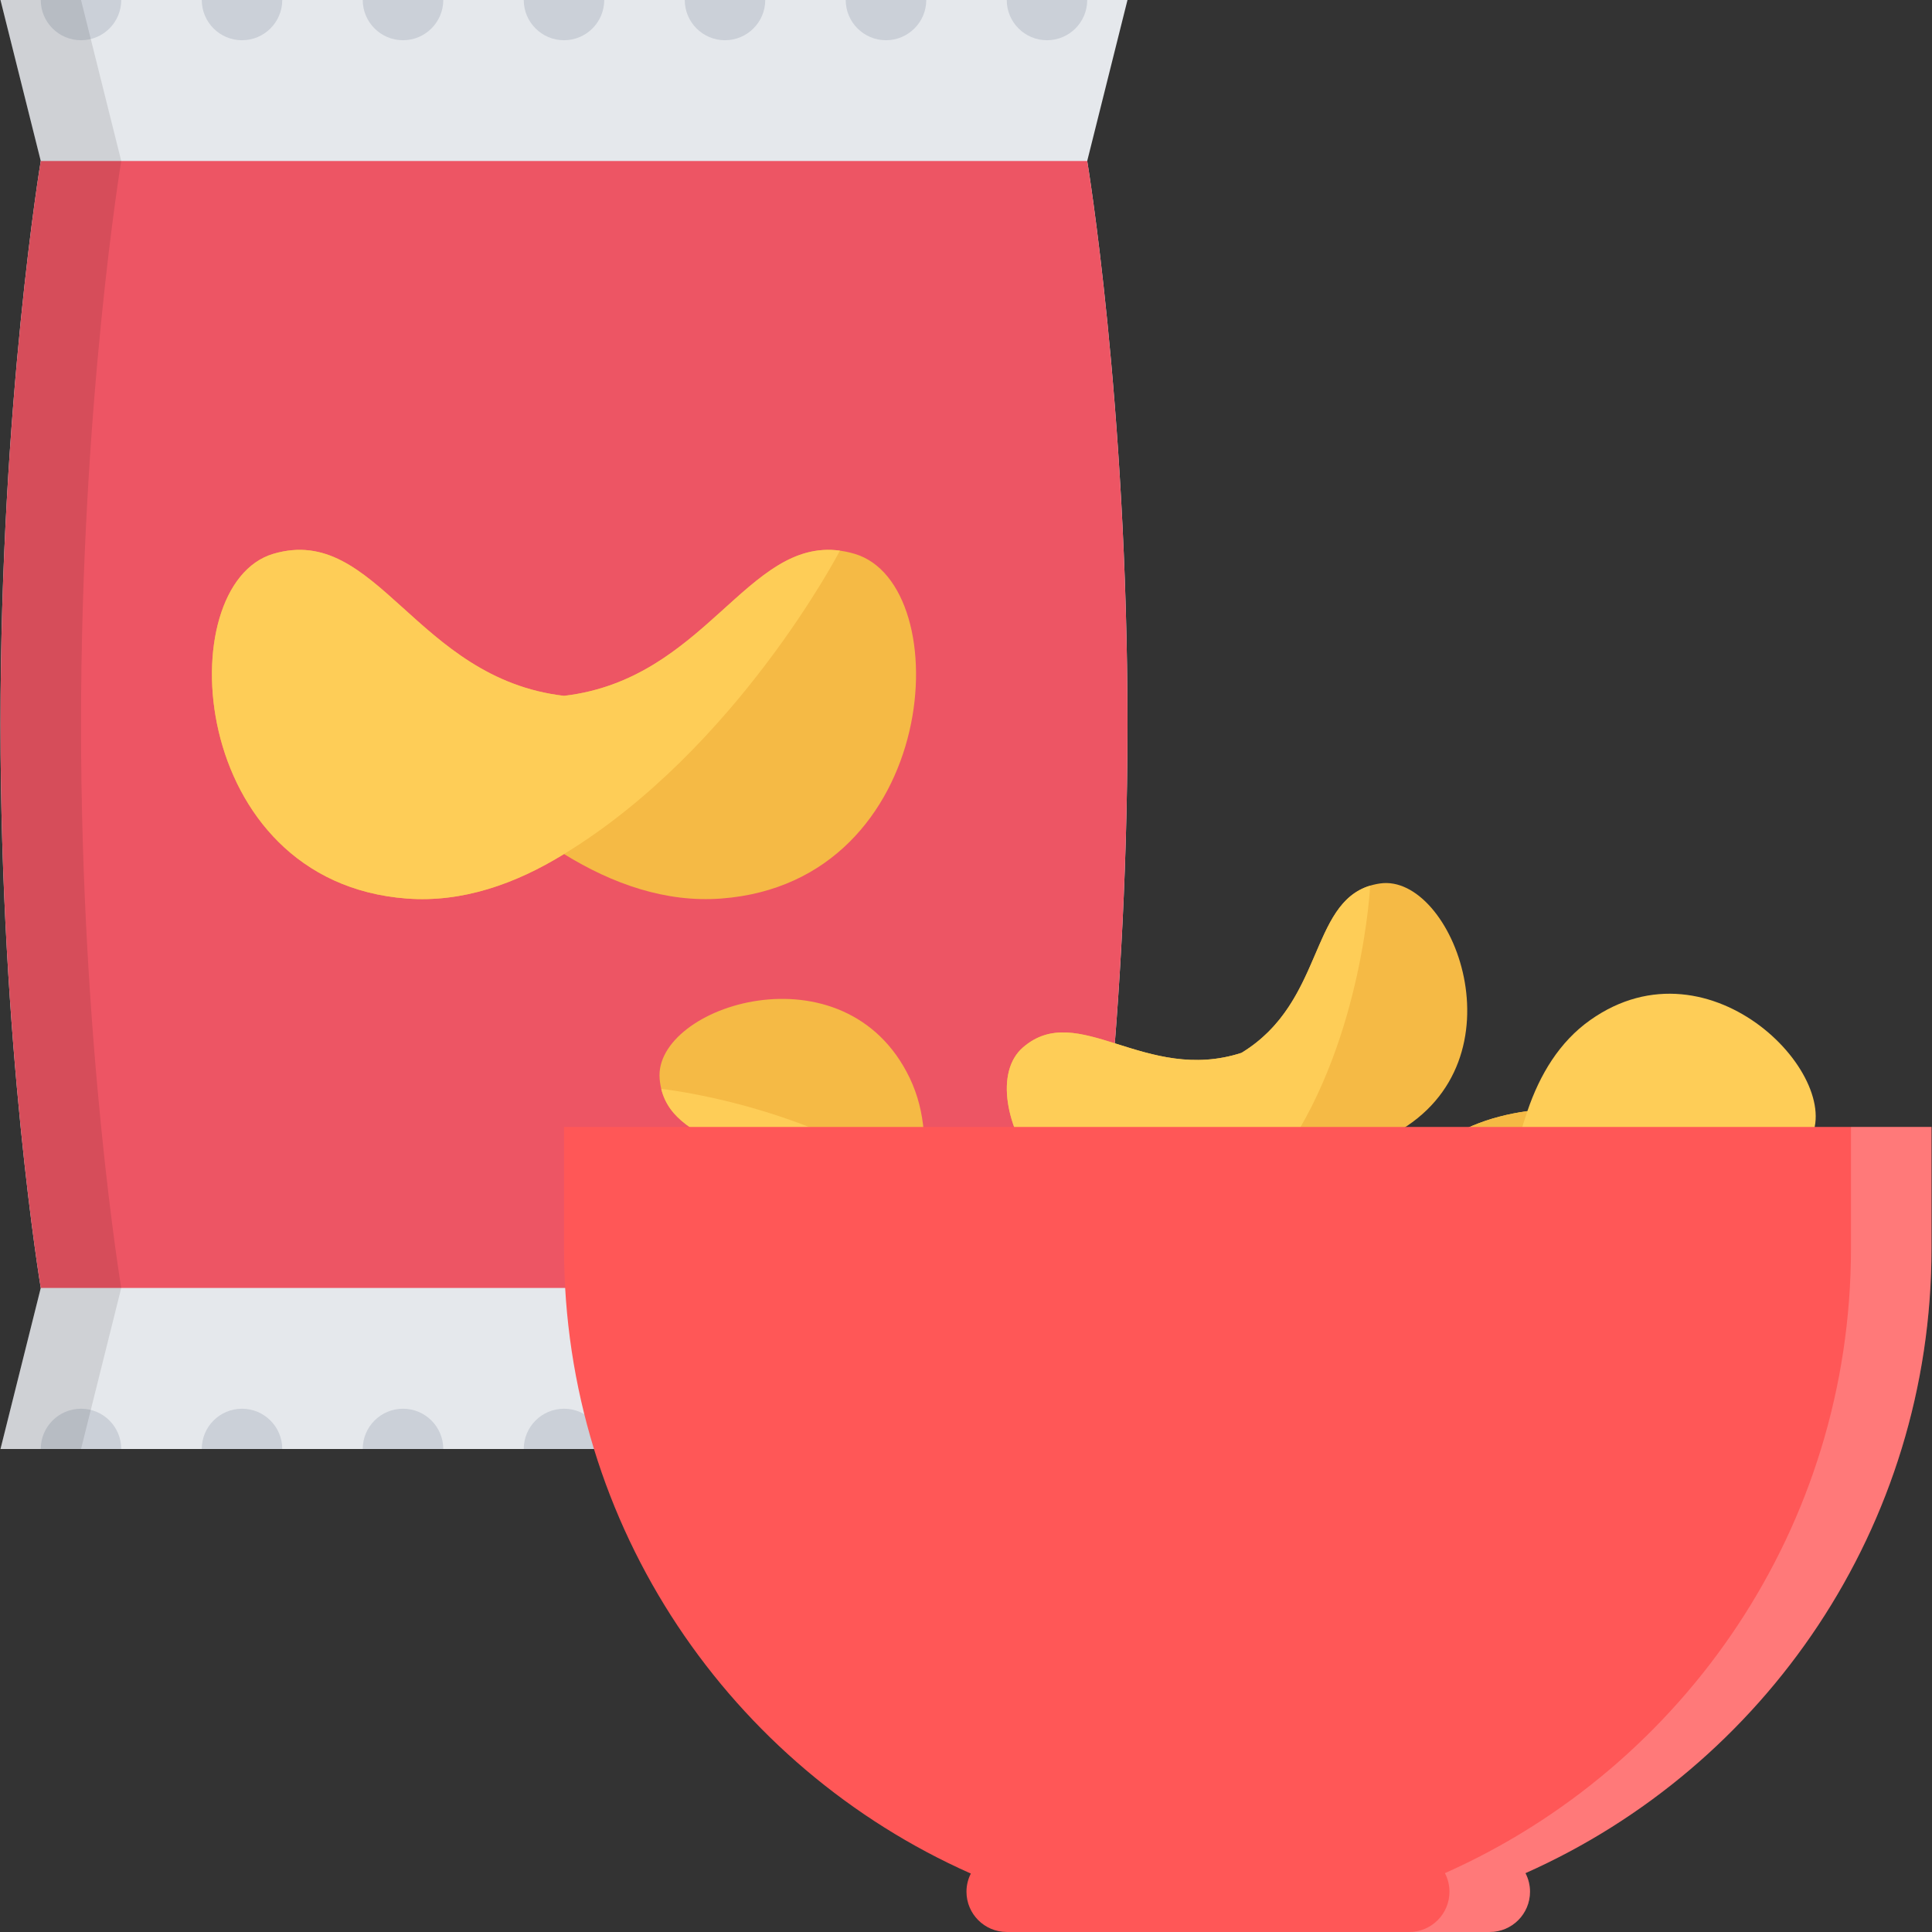 <svg xmlns="http://www.w3.org/2000/svg" xmlns:xlink="http://www.w3.org/1999/xlink" id="Layer_1" width="800px" height="800px" viewBox="0 0 512 512" xml:space="preserve" fill="#000000"><rect x="0" y="0" width="512" height="512" fill="#333333" stroke="none"/><g id="SVGRepo_bgCarrier" stroke-width="0"></g><g id="SVGRepo_tracerCarrier" stroke-linecap="round" stroke-linejoin="round"></g><g id="SVGRepo_iconCarrier"> <g id="chips"> <g> <path fill="#E5E8EC" d="M298.796,383.998H0.13l10.672-42.672c0,0-10.672-63.998-10.672-149.325 c0-85.342,10.672-149.341,10.672-149.341L0.13,0.005h298.666L288.124,42.66c0,0,10.672,63.999,10.672,149.341 c0,85.327-10.672,149.325-10.672,149.325L298.796,383.998z"></path> </g> <g> <path fill="#ED5564" d="M10.802,341.326c0,0-10.672-63.998-10.672-149.325c0-85.342,10.672-149.341,10.672-149.341h277.322 c0,0,10.672,63.999,10.672,149.341c0,85.327-10.672,149.325-10.672,149.325H10.802z"></path> </g> <path fill="#F5BA45" d="M226.469,146.768c-27.453-8.094-37.624,33.046-76.999,37.64c-39.374-4.594-49.562-45.733-77.014-37.64 c-27.562,8.109-22.906,87.014,35.39,91.357c14.609,1.094,28.703-3.828,41.624-11.796c12.906,7.968,27,12.89,41.625,11.796 C249.391,233.781,254.031,154.877,226.469,146.768z"></path> <path fill="#FECD57" d="M222.594,145.924L222.594,145.924c-24.625-3.344-35.671,34.108-73.124,38.483 c-39.374-4.594-49.562-45.733-77.014-37.64c-27.562,8.109-22.906,87.014,35.39,91.357c14.609,1.094,28.703-3.828,41.624-11.796 C195.392,198.36,222.594,145.924,222.594,145.924z"></path> <path fill="#FECD57" d="M398.981,369.139c17.797-7.625,5.359-33.453,23.875-52.843c22.516-14.578,45.562,2.453,56.373-13.594 c10.859-16.125-25.593-55.233-57.842-32.343c-8.094,5.734-13.312,14.374-16.609,24.093c-10.156,1.422-19.625,4.938-26.766,11.812 C349.514,333.686,381.122,376.795,398.981,369.139z"></path> <path fill="#F5BA45" d="M398.981,369.139c0.859-0.375,1.656-0.781,2.391-1.234l0,0c0,0-8.453-39.062,3.406-73.452 c-10.156,1.422-19.625,4.938-26.766,11.812C349.514,333.686,381.122,376.795,398.981,369.139z"></path> <path fill="#F5BA45" d="M174.814,285.905c1.656,19.297,30.093,15.578,42.687,39.249c6.796,25.938-16.625,42.484-4.766,57.781 c11.906,15.374,60.467-6.984,48.843-44.781c-2.906-9.484-9.469-17.156-17.672-23.327c1.844-10.094,1.469-20.172-2.812-29.125 C223.985,250.047,173.142,266.547,174.814,285.905z"></path> <path fill="#FECD57" d="M217.501,325.154c6.796,25.938-16.625,42.484-4.766,57.781c11.906,15.374,60.467-6.984,48.843-44.781 c-2.906-9.484-9.469-17.156-17.672-23.327c-28.921-22.047-68.655-26.266-68.67-26.266 C179.205,304.905,205.517,302.64,217.501,325.154z"></path> <path fill="#F5BA45" d="M365.732,234.125c-19.172,2.781-13.812,30.938-36.718,44.891c-25.5,8.28-43.375-14.125-57.953-1.406 c-14.655,12.78,10.469,59.967,47.547,46.17c9.297-3.453,16.562-10.452,22.25-18.999c10.187,1.25,20.233,0.297,28.921-4.5 C404.372,281.141,384.95,231.344,365.732,234.125z"></path> <path fill="#FECD57" d="M363.107,234.703c-16.094,4.906-12.297,31.047-34.093,44.312c-25.5,8.28-43.375-14.125-57.953-1.406 c-14.655,12.78,10.469,59.967,47.547,46.17c9.297-3.453,16.562-10.452,22.25-18.999 C361.201,274.625,363.107,234.703,363.107,234.703L363.107,234.703z"></path> <path fill="#CBD0D8" d="M149.471,373.326c-5.891,0-10.671,4.781-10.671,10.672h21.328 C160.127,378.107,155.361,373.326,149.471,373.326z"></path> <path fill="#CBD0D8" d="M106.8,373.326c-5.891,0-10.672,4.781-10.672,10.672h21.343C117.471,378.107,112.69,373.326,106.8,373.326z "></path> <path fill="#CBD0D8" d="M64.128,373.326c-5.89,0-10.656,4.781-10.656,10.672H74.8C74.8,378.107,70.019,373.326,64.128,373.326z"></path> <path fill="#CBD0D8" d="M21.473,373.326c-5.891,0-10.671,4.781-10.671,10.672h21.328C32.129,378.107,27.364,373.326,21.473,373.326 z"></path> <path fill="#CBD0D8" d="M64.128,10.661c5.891,0,10.672-4.781,10.672-10.656H53.473C53.473,5.88,58.238,10.661,64.128,10.661z"></path> <path fill="#CBD0D8" d="M106.8,10.661c5.891,0,10.671-4.781,10.671-10.656H96.128C96.128,5.88,100.909,10.661,106.8,10.661z"></path> <path fill="#CBD0D8" d="M149.471,10.661c5.891,0,10.656-4.781,10.656-10.656h-21.328C138.799,5.88,143.58,10.661,149.471,10.661z"></path> <path fill="#CBD0D8" d="M192.126,10.661c5.891,0,10.672-4.781,10.672-10.656H181.47C181.47,5.88,186.236,10.661,192.126,10.661z"></path> <path fill="#CBD0D8" d="M234.797,10.661c5.891,0,10.671-4.781,10.671-10.656h-21.343C224.125,5.88,228.907,10.661,234.797,10.661z"></path> <path fill="#CBD0D8" d="M277.468,10.661c5.891,0,10.656-4.781,10.656-10.656h-21.327C266.797,5.88,271.577,10.661,277.468,10.661z"></path> <path fill="#CBD0D8" d="M21.473,10.661c5.891,0,10.656-4.781,10.656-10.656H10.802C10.802,5.88,15.583,10.661,21.473,10.661z"></path> <path fill="#ff5757" d="M149.471,298.655v32.14c0,73.952,44.296,137.545,107.811,165.716c-0.734,1.438-1.156,3.078-1.156,4.812 c0,5.891,4.781,10.672,10.672,10.672h127.997c5.891,0,10.672-4.781,10.672-10.672c0-1.781-0.438-3.438-1.203-4.922 c63.39-28.202,107.607-91.748,107.607-165.606v-32.14H149.471z"></path> <path opacity="0.2" fill="#FFFFFF" d="M490.526,298.655v32.14c0,73.858-44.201,137.404-107.607,165.606 c0.766,1.484,1.203,3.141,1.203,4.922c0,5.891-4.766,10.672-10.656,10.672h21.328c5.891,0,10.672-4.781,10.672-10.672 c0-1.781-0.438-3.438-1.203-4.922c63.39-28.202,107.607-91.748,107.607-165.606v-32.14H490.526z"></path> <g opacity="0.1"> <path d="M21.473,192.001c0-85.342,10.656-149.341,10.656-149.341L21.473,0.005H0.13L10.802,42.66 c0,0-10.672,63.999-10.672,149.341c0,85.327,10.672,149.325,10.672,149.325L0.13,383.998h21.343l10.656-42.672 C32.129,341.326,21.473,277.328,21.473,192.001z"></path> </g> </g> </g></svg>